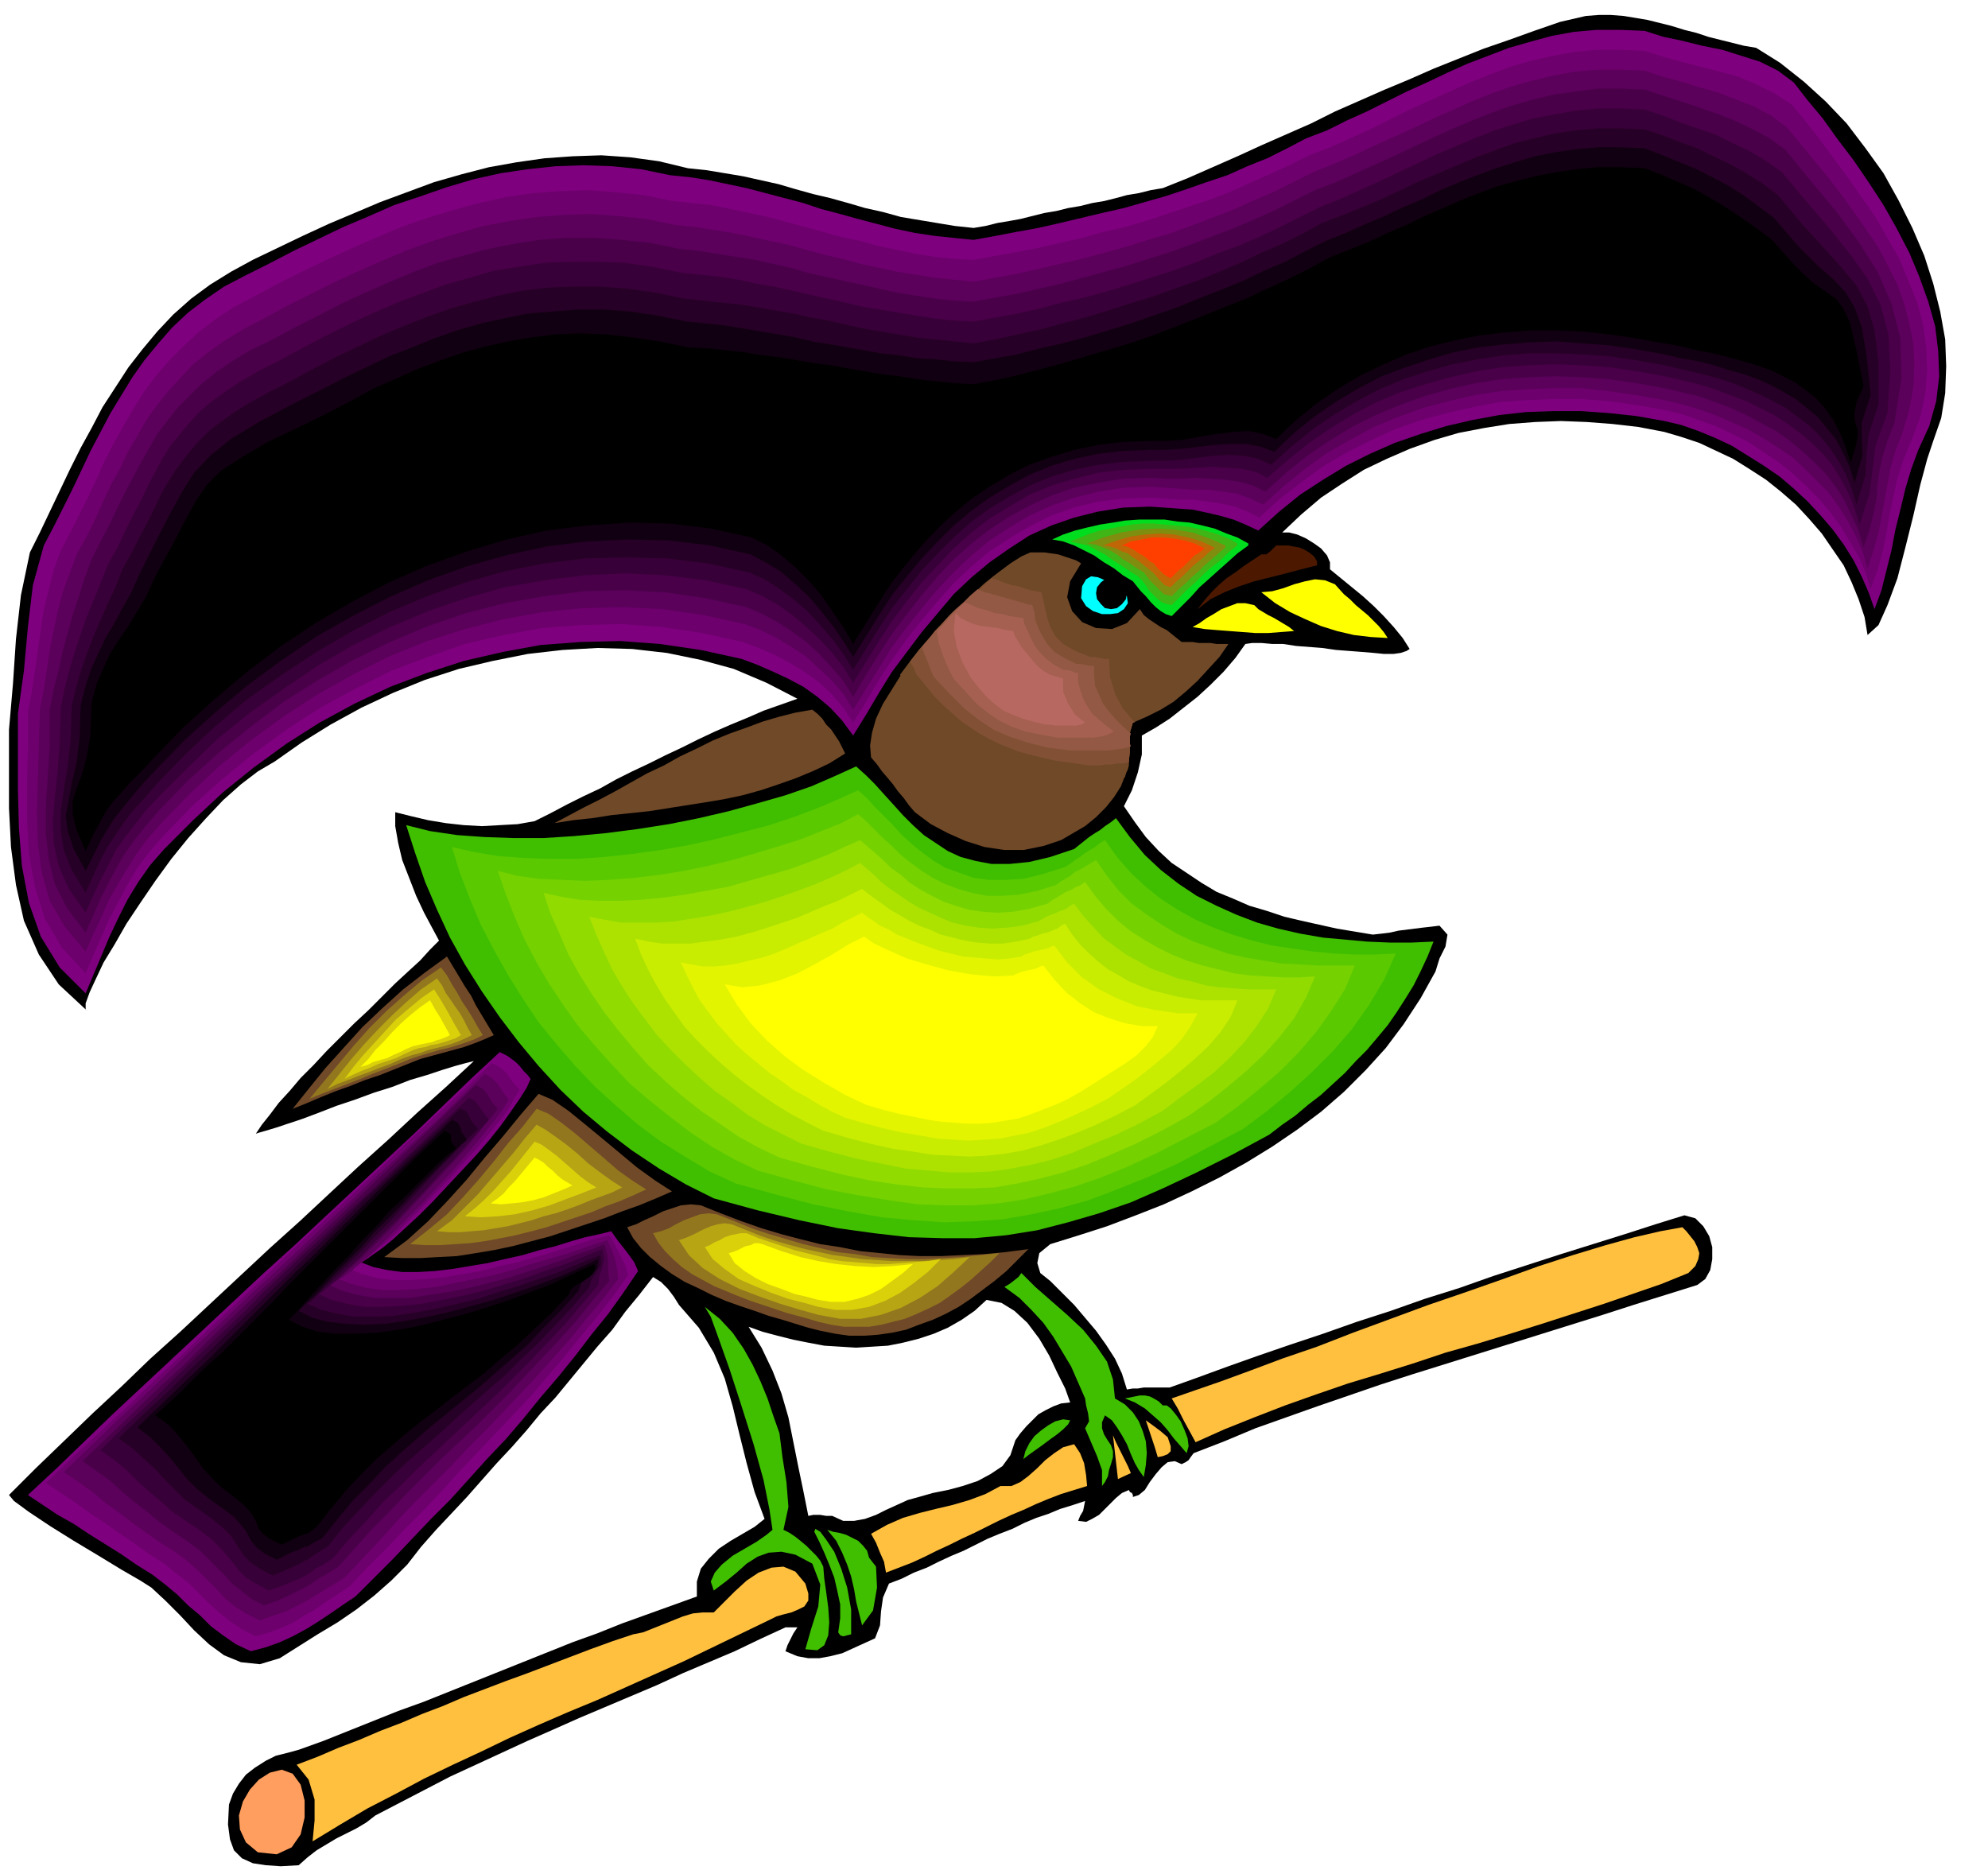 <svg xmlns="http://www.w3.org/2000/svg" fill-rule="evenodd" height="1.879in" preserveAspectRatio="none" stroke-linecap="round" viewBox="0 0 1997 1879" width="1.997in"><style>.pen1{stroke:none}.brush2{fill:#000}.brush3{fill:#7f007f}.brush4{fill:#6d006d}.brush5{fill:#5b005b}.brush6{fill:#490049}.brush7{fill:#380038}.brush8{fill:#260026}.brush9{fill:#101}.brush16{fill:#704928}.brush22{fill:#ff0}.brush23{fill:#3fbf00}.brush30{fill:#93771e}.brush31{fill:#b7a514}.brush32{fill:#dbd10a}.brush33{fill:#ffbf3f}</style><path class="pen1 brush2" d="m1764 48 24 15 24 19 22 20 21 22 19 25 18 25 15 27 14 28 12 28 9 28 7 28 5 28 1 27-1 27-4 25-8 23-6 18-7 26-7 31-8 32-8 31-10 27-9 20-11 10-3-18-6-18-7-17-8-17-11-16-11-16-13-15-13-14-15-13-15-12-17-11-16-10-17-8-17-8-18-6-17-5-26-5-26-3-26-2-26-1-26 1-26 2-25 4-26 5-24 7-25 9-23 10-23 11-22 14-21 14-20 17-19 18h7l8 2 9 4 8 5 7 5 6 7 3 7v7l11 9 11 9 11 9 11 10 10 10 10 11 9 11 7 11-3 2-6 2-7 1h-10l-10-1-12-1-13-1-13-1-14-2-13-1-13-1-13-2h-11l-11-1h-9l-7 1-10 14-12 14-13 13-13 12-14 11-14 11-14 9-14 8v19l-4 18-6 18-8 16 11 16 11 15 13 14 13 12 15 10 15 10 15 9 17 7 16 7 17 5 18 6 17 4 18 4 18 4 18 3 18 3 9-1 8-1 9-2 8-1 8-1 8-1 9-1 8-1 8 9-2 12-6 12-4 13-15 27-17 26-18 24-20 22-22 22-23 20-24 18-25 17-26 16-27 15-28 14-28 13-28 11-29 11-28 9-29 9-11 9-2 10 3 10 10 8 12 12 12 12 11 13 11 13 10 14 9 14 7 15 5 16 6-1h5l6-1h26l28-10 30-11 31-11 32-11 33-11 34-12 34-11 34-12 35-11 34-12 34-11 34-11 32-10 32-10 31-10 29-9 11 3 8 8 6 10 3 11v12l-2 11-5 9-8 6-32 10-32 10-31 10-32 10-32 10-32 10-32 10-32 10-32 10-31 10-32 11-32 11-31 11-31 11-31 13-31 12-3 4-2 3-3 2-4 2-7-3-7 1-6 5-6 7-6 8-5 8-6 5-6 2v-2l-1-2-2-1-1-2-7 3-6 5-6 6-6 6-5 5-7 4-6 3-8-1 2-5 3-5 1-5 1-5-12 4-13 4-12 5-12 4-12 5-12 6-13 5-12 5-12 6-12 6-12 5-13 6-12 6-13 5-12 6-13 5-6 14-2 14-1 14-5 13-11 5-11 5-11 5-12 3-11 2h-11l-11-2-12-5 2-6 3-6 3-6 4-6h-12l-26 12-25 12-26 11-26 11-26 12-26 11-26 11-26 11-27 12-25 11-26 12-26 12-26 12-25 13-25 13-25 13-9 7-10 6-10 5-10 5-10 6-10 6-9 7-9 8-18 1-15-1-13-2-11-5-8-8-4-11-2-15 1-20 4-11 6-10 7-9 9-7 11-7 10-5 12-3 11-3 25-9 25-10 25-10 25-10 25-9 25-10 25-10 25-10 25-10 25-10 25-10 25-9 25-10 25-9 25-9 25-9v-15l4-13 8-10 10-10 12-8 12-7 12-7 10-8-10-27-8-29-7-28-7-29-8-28-11-26-15-25-20-23-5-8-6-8-7-7-8-5-14 18-14 17-13 18-15 17-14 17-14 17-14 17-15 16-14 17-15 17-15 16-15 17-15 17-15 16-16 17-15 17-14 18-16 16-17 15-18 14-19 13-20 12-19 12-19 12-20 6-19-2-17-7-15-11-15-14-14-15-15-15-14-13-11-7-19-11-23-14-25-15-24-15-21-14-15-11-5-6 27-27 28-27 29-28 29-27 29-28 30-27 30-28 30-28 30-28 30-27 30-28 29-27 30-27 29-27 29-26 28-26-8 2-11 3-13 4-15 5-17 5-18 7-19 6-19 7-18 6-18 7-16 6-15 5-12 4-10 3-7 2-3 1 6-9 8-10 9-12 11-12 11-13 13-13 13-14 14-14 14-14 14-13 14-14 13-13 13-12 12-11 10-11 9-9-7-13-8-15-8-17-7-18-7-18-4-17-3-17v-14l16 4 17 4 18 3 18 2 18 1 18-1 18-1 17-3 16-8 17-9 16-8 17-8 16-9 16-8 17-8 16-8 17-8 16-8 17-8 16-7 17-7 16-7 17-6 17-6-31-16-33-14-33-9-34-7-35-4-35-1-35 2-35 4-35 7-34 8-34 11-32 13-32 15-31 17-29 18-27 19-17 10-17 13-18 16-17 18-18 20-17 21-16 22-15 22-14 21-12 21-11 18-8 17-6 13-4 11v6l2 2-29-27-20-30-15-34-8-36-5-38-2-39v-79l4-46 3-45 5-44 9-43 10-20 10-21 10-21 10-21 11-22 11-20 11-21 13-20 13-20 14-18 15-18 16-17 18-16 19-14 21-13 22-12 25-12 25-12 26-12 26-11 26-11 27-10 27-10 28-8 27-7 28-5 28-4 28-2 29-1 29 2 29 4 29 7 19 2 18 3 18 3 18 4 18 4 17 5 18 5 17 4 18 5 17 5 18 4 18 5 18 3 18 3 18 3 19 2 12-2 12-3 12-2 11-2 12-3 12-3 12-2 12-3 12-2 12-3 12-2 12-3 11-3 12-2 12-3 12-2 25-10 25-11 25-11 24-11 25-11 25-11 24-12 25-11 25-11 24-10 25-11 25-10 25-10 26-9 25-9 26-9 13-3 13-3 13-1h12l13 1 12 2 12 2 12 3 12 3 13 4 12 3 12 4 12 3 12 3 12 3 12 2zm-689 1361-5-14-8-16-8-17-10-17-12-16-13-12-13-8-15-3-12 11-13 9-14 8-14 6-15 5-16 4-15 3-16 1-16 1-16-1-16-1-16-3-15-3-16-4-15-4-14-5 13 21 11 23 9 23 7 24 5 25 5 25 5 24 5 25 5-1h7l6 1h6l11 5h11l11-2 11-4 10-5 11-5 11-5 11-3 14-4 15-3 15-4 15-5 13-7 12-8 8-11 5-15 5-7 6-7 6-6 6-6 7-4 8-4 8-3 9-1z"/><path class="pen1 brush3" d="m1802 83 14 18 15 18 15 21 16 21 15 22 15 23 13 23 13 25 10 24 9 25 7 25 3 25 1 25-3 25-7 25-11 24-7 19-6 20-5 21-5 20-4 21-5 20-5 20-7 19-6-17-7-16-8-16-10-16-11-15-12-14-13-14-14-13-14-12-16-11-16-10-16-10-17-8-17-7-17-6-17-4-28-5-28-3-28-2h-27l-28 1-27 3-27 5-26 6-26 8-26 9-25 11-24 12-23 14-23 15-21 17-21 19-13-6-12-5-14-4-13-3-14-3-14-1-14-1-15-1-27 1-25 4-24 6-23 8-22 10-20 13-20 14-18 15-18 17-16 19-16 19-15 20-15 20-13 21-13 22-13 21-11-15-12-13-13-11-14-10-15-8-15-7-16-7-16-6-41-9-41-6-40-3-40 1-40 3-38 7-39 9-37 12-37 14-36 17-35 19-33 21-33 24-31 25-30 28-29 29-14 16-12 17-11 18-9 18-9 19-8 19-8 19-8 19-26-26-19-31-12-34-7-37-3-38-1-39v-76l6-43 4-44 5-42 11-40 10-19 9-18 10-20 9-19 9-19 10-19 10-19 11-18 11-18 12-17 14-17 14-16 16-15 17-13 19-13 21-11 24-12 25-13 25-12 25-12 26-11 25-11 27-9 26-9 27-8 27-6 27-4 28-3 28-1 29 1 29 3 29 6 20 2 19 3 19 4 19 4 19 5 19 5 19 5 18 6 19 5 18 5 19 5 19 5 19 4 20 3 19 2 20 2 22-4 21-4 22-4 22-5 21-5 21-5 22-5 21-6 21-6 21-7 20-7 21-7 20-9 20-8 20-10 19-10 21-8 20-10 20-9 20-10 20-10 20-9 21-10 20-9 21-8 21-8 21-6 22-6 22-4 23-2h24l24 1 19 6 19 4 20 5 20 4 19 6 19 6 18 9 16 12z"/><path class="pen1 brush4" d="m1800 105 14 17 14 18 14 19 14 19 14 20 14 20 12 21 12 21 9 22 9 22 6 23 3 22 1 23-2 24-5 23-9 24-8 19-6 19-4 18-4 19-3 18-4 19-5 18-7 19-5-17-7-16-9-15-9-15-11-15-11-13-13-13-13-12-15-12-15-10-15-10-16-8-17-8-17-6-17-6-17-4-28-5-28-4-28-2h-27l-27 1-28 2-26 5-26 6-26 7-26 9-24 11-24 12-24 14-22 16-22 17-21 19-12-6-13-5-13-3-14-2-14-2h-15l-14-1-15-1-27 1-25 3-24 6-23 8-22 11-20 12-20 13-18 15-18 17-16 18-16 19-15 19-15 21-13 20-13 22-13 21-10-15-12-14-13-12-14-10-15-9-15-8-16-7-16-6-41-9-40-6-41-3-40 1-39 3-39 7-39 9-37 13-37 14-36 18-35 19-34 22-33 24-32 26-30 27-29 30-14 16-12 16-10 17-9 17-9 17-8 18-8 18-8 19-24-26-17-29-10-32-6-33-2-35v-36l1-36v-36l4-21 3-20 3-21 3-21 3-20 5-20 5-20 7-19 10-19 9-18 9-18 9-19 8-18 9-17 10-18 10-17 10-16 12-16 13-15 14-14 15-14 17-13 18-12 21-11 24-13 24-12 25-12 24-11 25-11 26-11 26-9 26-8 26-7 27-6 27-4 27-2 28-1 28 2 29 3 29 6 20 2 19 2 19 4 19 4 19 4 18 5 19 5 18 5 18 5 19 4 18 5 19 4 19 4 19 3 19 2 20 1 22-4 22-4 21-4 22-5 22-5 21-6 22-5 21-6 21-7 21-7 21-7 21-8 20-9 20-9 20-9 20-10 21-8 20-9 20-9 20-10 20-10 20-9 20-9 20-9 20-8 21-8 21-6 22-5 22-4 22-2h24l24 1 19 6 18 5 19 5 20 5 18 5 19 8 18 9 17 11z"/><path class="pen1 brush5" d="m1795 128 14 17 14 17 14 17 13 17 13 18 12 17 12 18 10 19 9 18 7 20 5 19 4 21 1 21-1 22-4 22-7 24-7 18-5 17-3 17-3 16-3 16-3 16-5 18-6 18-5-17-7-16-8-15-9-14-10-14-12-12-12-12-13-12-15-10-14-9-16-9-16-7-16-7-17-6-17-5-17-4-28-5-28-4-27-3h-28l-27 1-27 2-26 4-26 6-26 7-25 9-24 10-24 13-23 13-22 16-21 17-21 19-13-6-13-5-14-2-15-2h-14l-15-1-15-1-15-1-27 1-25 4-24 6-23 8-22 10-20 12-20 13-18 15-18 17-16 17-16 19-15 19-15 20-13 21-13 21-13 21-10-16-12-14-13-12-13-12-14-9-15-9-16-8-16-6-41-9-41-6-41-2-40 1-40 4-39 7-39 10-38 12-37 15-36 18-36 20-34 22-33 24-32 26-30 28-29 30-14 16-11 15-10 16-9 15-9 16-7 16-8 17-8 18-21-25-15-26-8-28-4-29-1-32 1-33 1-34 1-36 4-20 3-20 3-20 4-20 4-19 5-19 7-19 7-19 10-18 9-18 8-18 8-17 9-16 8-17 9-15 9-16 10-14 12-15 12-13 13-14 15-12 17-12 18-11 21-11 24-13 24-12 24-12 24-11 25-11 24-10 25-9 26-8 25-7 26-5 27-4 27-2 27-1 28 2 28 3 29 6 20 2 19 3 19 3 19 4 18 4 19 4 18 5 18 5 18 4 18 5 19 4 18 4 19 3 19 3 19 2 20 2 22-4 22-4 22-5 21-5 22-5 22-6 22-6 22-7 21-6 22-8 21-8 21-8 20-9 21-9 20-10 20-10 20-8 21-9 19-9 20-9 20-9 19-9 20-9 20-9 20-8 20-7 21-6 21-5 22-4 23-2h23l24 1 18 6 19 5 19 6 18 5 18 7 18 7 17 9 16 12z"/><path class="pen1 brush6" d="m1793 150 27 33 25 30 22 30 19 30 14 32 9 35 1 40-7 45-7 18-5 16-3 14-2 14-1 14-3 15-4 16-6 18-5-17-7-15-7-15-9-14-10-13-12-12-12-11-12-10-14-10-15-8-15-8-15-7-16-6-17-6-17-4-17-4-28-5-28-4-27-2-27-1-27 1-27 2-26 4-26 6-25 7-25 9-24 10-24 12-23 14-22 15-21 17-21 19-12-6-14-4-14-2-15-1-15-1-16 1h-15l-15-1-27 1-25 4-24 5-23 8-22 10-20 11-20 13-18 14-18 16-16 17-16 19-15 19-15 20-13 20-13 21-13 22-10-16-12-14-12-13-13-12-15-11-14-9-15-8-16-7-41-9-41-6-41-2-40 1-40 5-40 7-39 10-38 13-38 16-37 18-35 20-35 22-33 25-32 26-31 28-29 30-13 15-12 15-10 14-8 14-8 15-8 16-7 16-8 18-19-25-12-24-6-25-3-26v-28l2-29 2-32v-35l4-21 5-19 4-19 5-18 5-18 6-18 6-19 7-19 9-18 9-17 8-17 8-16 8-15 8-15 8-14 8-14 10-13 10-13 12-12 12-12 15-12 16-11 18-11 21-10 24-13 24-12 23-12 24-11 25-11 24-10 24-9 25-7 26-7 25-5 26-4 27-2h27l28 2 29 3 29 6 19 2 19 3 19 3 19 3 18 4 18 4 17 5 18 4 18 4 18 4 18 4 18 4 19 3 19 3 19 2 20 1 22-4 22-4 22-5 22-5 22-6 22-6 22-6 22-7 22-7 22-8 21-8 21-8 21-9 20-9 20-10 20-10 21-8 20-9 20-9 20-9 19-9 19-9 20-9 19-8 20-8 20-7 21-6 21-5 21-3 23-3h23l24 1 18 6 19 6 18 6 17 6 18 7 17 8 17 9 17 12z"/><path class="pen1 brush7" d="m1790 173 26 31 23 27 20 25 17 24 13 26 8 30 2 36-3 43-12 33-3 24-3 24-10 31-5-16-6-15-8-15-8-13-10-12-11-11-12-10-12-9-14-9-14-7-14-7-16-6-16-6-16-5-17-4-17-4-28-5-27-4-28-2-27-1-27 1-26 2-26 4-26 6-25 7-25 8-24 10-23 12-23 14-22 15-21 17-21 18-12-6-14-3-14-1-16-1-15 1-16 1h-31l-27 1-25 3-24 6-23 7-22 9-20 12-20 12-18 14-18 16-16 17-16 17-15 19-15 20-13 20-13 21-13 21-10-16-11-14-13-14-13-12-14-12-14-10-16-9-16-7-41-9-41-5-40-2-41 2-40 5-40 7-39 11-38 13-38 16-37 18-36 21-34 23-34 24-32 26-30 29-29 29-14 15-11 14-10 13-9 13-7 14-8 15-7 15-8 18-17-24-10-23-5-22-1-23 2-24 3-27 2-29 1-34 4-20 5-19 5-17 6-18 6-17 7-17 7-17 7-18 10-18 8-17 8-16 8-15 7-15 7-13 7-13 8-13 9-11 10-12 10-11 13-11 14-10 15-10 19-11 20-10 24-13 23-12 24-12 24-11 23-10 24-9 24-9 25-7 24-7 25-4 26-4 26-1h27l27 1 28 4 29 6 20 2 19 2 19 3 18 4 18 3 18 4 17 4 18 4 18 4 17 4 18 3 18 3 18 3 19 3 19 2 20 1 22-4 22-4 22-5 23-6 22-5 22-6 23-7 22-7 22-7 22-8 22-9 22-8 21-9 21-10 20-10 20-10 20-8 20-9 20-9 19-9 19-9 19-9 19-8 19-8 20-8 19-6 20-6 21-4 22-4 22-2h23l24 1 18 6 18 7 17 6 18 6 16 8 17 8 17 10 17 12z"/><path class="pen1 brush8" d="m1786 196 25 30 21 23 18 20 15 18 11 21 7 24 4 32v42l-10 31-2 20-1 20-9 30-5-16-6-15-8-14-8-12-10-12-10-10-12-9-12-9-13-7-14-7-14-6-15-6-16-5-16-4-17-4-17-4-28-5-27-4-28-2-26-1h-27l-26 2-26 4-25 5-25 7-24 8-24 10-23 12-22 13-22 15-21 17-21 19-13-6-14-3-16-1-16 1-16 2-16 2-16 1h-15l-27 1-25 3-24 5-23 7-22 9-20 11-20 12-18 13-18 16-16 16-16 17-15 19-15 19-13 20-13 21-13 21-10-16-11-15-13-15-12-13-14-12-15-11-14-9-16-7-41-9-41-5-41-1-41 1-41 5-40 8-39 11-39 14-38 16-37 19-36 21-35 23-34 24-32 27-30 28-29 30-13 15-12 13-9 12-8 12-8 12-7 13-7 15-8 18-14-23-8-20-3-20v-19l3-21 4-24 3-27 1-34 5-20 5-17 6-17 6-16 7-16 7-16 8-17 7-18 10-18 8-16 8-15 7-14 6-13 7-12 7-11 8-11 8-10 9-10 10-10 12-9 14-10 15-9 18-10 20-10 24-13 23-12 23-11 23-11 24-10 23-9 23-8 24-7 24-6 24-5 25-3 26-1h27l27 2 28 4 29 6 19 2 19 2 19 2 18 3 17 3 18 3 17 4 18 3 17 4 18 4 17 3 18 3 18 3 19 2 19 2 20 2 22-4 22-5 23-5 22-6 23-6 23-7 22-7 23-7 22-8 23-8 22-9 21-9 21-10 21-9 20-10 20-11 21-8 20-8 19-8 19-9 19-9 19-8 19-8 19-8 19-7 19-7 20-5 21-5 21-3 22-2h23l24 1 18 6 18 7 17 6 16 8 17 8 16 9 16 10 16 12z"/><path class="pen1 brush9" d="m1782 219 24 28 20 20 16 14 12 13 9 15 7 19 5 29 4 40-9 28v16l1 16-8 28-5-16-7-15-7-13-9-11-9-11-11-9-11-9-12-7-13-7-13-6-14-5-15-4-15-5-16-4-17-3-17-4-28-5-27-4-27-2-27-2-26 1-26 2-26 3-25 5-24 7-24 8-24 9-23 12-22 13-22 15-21 17-20 19-13-5-15-3h-16l-16 1-17 2-17 2-16 1h-15l-27 1-25 3-24 5-23 7-22 9-20 11-20 12-18 13-18 15-16 16-16 17-15 18-15 19-13 20-13 21-13 21-10-16-11-16-12-15-12-14-14-13-14-12-15-9-15-8-41-9-41-5-42-1-41 2-40 5-41 9-39 11-39 14-39 17-37 19-37 21-35 24-34 25-32 27-31 28-29 30-13 14-11 13-9 11-8 10-7 11-7 12-7 14-8 16-12-22-6-18-2-16 3-15 3-17 5-21 3-25 1-32 5-20 6-18 7-15 7-15 9-15 8-15 9-16 8-18 17-34 14-27 12-22 12-19 16-17 21-17 28-17 38-20 24-12 23-12 23-11 23-11 23-9 22-9 23-8 24-7 23-5 24-5 25-2 25-2h26l27 2 27 4 29 6 20 2 19 2 18 3 18 3 18 3 17 3 17 4 18 3 17 3 17 3 17 3 18 2 18 3 18 1 19 2 20 1 22-4 22-4 23-6 22-5 23-6 23-7 23-7 23-8 23-8 22-9 23-9 22-9 21-10 21-9 21-11 20-10 20-8 20-9 19-8 19-9 19-8 18-9 19-8 18-7 19-7 19-6 20-6 20-4 21-3 22-2h23l24 1 18 7 17 7 17 7 16 8 15 8 16 10 15 11 16 12z"/><path class="pen1 brush2" d="m1780 241 24 27 17 16 13 9 10 7 7 9 7 14 6 25 8 40-7 16-2 10v7l1 5 2 5v7l-2 11-5 16-5-16-6-15-7-13-8-11-9-10-10-8-11-8-12-6-12-6-14-5-14-4-14-4-16-4-16-3-16-4-17-3-28-5-27-4-27-3-27-1h-26l-26 2-25 3-25 5-24 6-24 8-23 10-23 11-22 13-22 15-21 17-20 19-13-5-14-3-17 1-16 2-18 3-17 3-17 1h-15l-27 1-25 3-24 5-23 7-22 8-20 10-20 12-18 12-18 15-16 15-16 17-15 18-15 19-13 20-13 21-13 21-10-17-11-16-11-16-13-15-13-13-14-12-14-10-16-8-41-9-41-5-41-1-42 3-41 5-40 9-40 12-39 14-39 17-38 20-36 21-36 24-34 26-32 27-31 28-29 30-13 14-11 11-9 10-8 9-7 9-6 11-7 13-8 17-9-21-4-16v-13l4-13 5-13 5-18 4-23 1-32 5-19 7-16 7-15 9-14 9-13 9-15 9-15 8-18 18-33 13-25 11-20 11-16 14-14 20-13 27-16 38-18 24-12 23-12 22-12 23-10 22-10 22-8 23-8 22-6 23-5 23-4 24-3 25-1 26 1 26 3 27 4 29 6 20 1 19 2 18 2 18 3 17 2 18 3 17 3 17 2 16 3 17 3 18 3 17 2 18 3 18 2 19 2 20 1 22-4 22-5 23-6 23-6 23-7 24-7 23-7 23-8 23-9 23-9 22-9 23-9 21-10 22-10 20-10 20-11 20-8 20-8 19-9 19-8 18-9 19-8 18-8 18-7 19-7 18-5 20-5 20-4 21-3 21-2h23l24 1 18 7 16 7 16 7 16 9 15 9 15 10 16 11 16 12z"/><path class="pen1" style="fill:#00dd1e" d="M1254 546v2l-11 8-10 9-9 8-10 9-9 8-9 10-9 9-10 10-6-2-5-3-5-4-5-5-5-6-5-5-4-5-4-5-10-6-9-7-10-6-10-7-10-5-10-5-11-4-11-2 11-5 12-4 12-3 13-3 13-2 12-2 14-1h26l13 2 12 1 13 3 12 3 12 5 11 4 11 6z"/><path class="pen1" style="fill:#3fb516" d="M1243 546v2l-9 7-8 8-9 7-8 7-8 8-8 7-8 8-8 8-5-1-5-2-4-3-4-4-5-5-3-5-4-5-4-4-8-5-9-6-8-5-8-6-8-4-9-5-9-2-9-2 10-4 10-4 10-3 10-2 11-2 11-2 11-1h11l11 1 11 1 11 1 11 2 11 3 10 3 10 4 9 5z"/><path class="pen1" style="fill:#7f8e0f" d="M1231 548v2l-7 6-7 6-7 6-6 6-7 6-6 6-7 6-7 7-8-2-7-7-7-7-6-8-7-4-7-5-7-4-6-5-7-4-7-3-8-3-8-1 16-6 18-5 18-3 18-1 18 1 18 3 17 6 16 7z"/><path class="pen1" style="fill:#bf6607" d="M1220 550v1l-6 4-5 5-5 4-6 5-5 5-5 5-6 5-6 6-6-2-5-5-6-7-6-5-5-4-5-4-5-3-5-4-6-2-6-3-6-2-7-1 14-5 14-4 14-2 15-1 14 1 15 3 13 4 13 6z"/><path class="pen1" style="fill:#ff3f00" d="m1210 551-5 4-5 3-4 4-4 4-4 4-4 3-4 4-4 4-4-2-4-3-5-5-4-5-4-2-3-3-4-3-4-2-4-3-4-2-4-2-5-1 9-4 11-2 10-2h11l11 1 11 2 10 3 10 5z"/><path class="pen1" style="fill:#4c1900" d="M1323 564v4l-16 4-15 4-16 4-16 4-15 5-15 6-14 7-13 10 7-9 7-8 7-7 8-7 9-6 8-6 9-6 9-6h5l4-3 3-3 3-3h12l5 1 6 1 5 2 5 3 5 4 3 5z"/><path class="pen1 brush16" d="m1086 566-11 18-3 16 5 14 10 11 14 6 16 1 15-6 13-14 4 6 5 4 6 4 6 4 6 3 5 4 5 4 5 4h11l6 1h12l6 1h12l-9 13-11 12-11 12-12 11-12 10-13 8-14 7-14 6-3 10v19l-1 9-3 13-5 13-7 11-8 10-10 10-11 9-12 7-12 7-18 6-20 4h-19l-20-3-19-6-18-8-17-9-16-12-6-7-5-7-6-7-5-7-5-6-6-7-5-7-6-7-1-12 2-13 4-14 7-15 10-16 10-16 13-16 13-16 14-16 14-14 14-14 14-13 14-11 12-9 11-7 9-4h14l7 1 7 1 6 2 6 2 6 2 5 3z"/><path class="pen1 brush16" d="m1107 654 6 1 6 1h11v18l4 16 7 16 10 14-3 1-3 2-3 1-4 2-3 10v19l-1 9v5l-1 4-2 4-1 4-4 1h-4l-4 1h-19l-17-3-16-2-14-3-14-3-13-4-12-4-12-5-11-6-11-6-11-7-10-7-11-9-10-10-11-11-11-12-11-13 12-16 13-16 13-15 14-15 15-13 14-13 13-11 13-9 6 2 7 2 6 2 6 2 5 1 6 2 5 1 5 1 2 9 1 10 1 10 3 10 5 9 8 9 12 8 18 6z"/><path class="pen1" style="fill:#825135" d="M1095 660h5l4 1 5 1h5l1 18 5 17 8 15 12 14h-2l-3 10v19l-1 9v2l-6 1h-5l-6 1h-6l-6 1h-12l-6-1-14-2-14-2-13-3-12-3-11-3-10-4-10-4-10-5-9-5-9-6-9-6-9-8-9-8-9-9-9-11-9-11-2-4-1-3-2-3-2-3 9-12 10-11 11-11 10-11 11-11 11-10 10-9 10-9 7 2 7 3 7 2 6 1 6 2 6 2 6 1 5 1 2 8 2 9 2 9 3 9 5 9 8 8 12 7 15 6z"/><path class="pen1" style="fill:#935944" d="M1081 667h4l5 1 5 1h4v10l1 10 4 9 4 9 6 8 7 8 7 7 8 7-1 3v7l1 3-8 2-7 1-8 1h-38l-23-3-20-5-18-6-16-7-15-10-14-11-15-15-16-17-3-7-3-8-3-7-3-8 7-8 6-8 7-7 7-8 7-7 8-7 7-7 7-6 7 3 8 2 7 2 7 2 7 2 7 2 6 2 6 1 2 7 1 8 3 8 4 8 5 8 7 8 10 6 12 6z"/><path class="pen1" style="fill:#a56051" d="M1068 673h3l5 1 4 2h3v9l2 8 3 9 4 7 5 8 7 6 7 6 8 6-6 3-7 2-7 1h-37l-17-3-15-3-14-5-12-6-12-8-11-9-11-12-12-13-6-12-5-12-4-12-2-12 7-7 7-8 7-7 7-7 7 3 7 3 8 2 8 3 8 1 7 2 7 1 7 1 1 6 3 6 3 7 4 8 5 7 7 7 8 6 9 5z"/><path class="pen1" style="fill:#b76860" d="m1055 678 3 1 4 1 4 1 2 1v13l5 12 7 11 10 8-4 2-5 1h-21l-5-1h-5l-12-3-11-3-10-4-9-4-8-6-8-7-8-9-8-10-9-16-6-16-3-17 2-17 5 5 6 3 7 3 8 2 8 1 8 1 8 2 8 1 1 4 3 5 4 7 5 6 5 6 6 7 6 5 7 4z"/><path class="pen1" style="fill:#0ff" d="m1132 599 1 7-4 6-6 4-8 1h-8l-9-3-7-5-5-8 1-12 4-7 5-3 7 1 7 3 8 5 7 6 7 5z"/><path class="pen1 brush22" d="m1394 641-17-1-17-2-17-4-16-5-16-7-15-7-15-9-14-11 11-1 11-3 11-4 11-3 10-2 10 1 10 4 9 10 6 5 6 6 6 5 6 5 5 5 6 6 5 6 4 6zm-94-7-13 1-13 1h-13l-13-1-13-1-13-1-12-1-12-2 7-4 7-5 7-4 8-5 8-3 8-3h8l9 2 4 4 5 3 5 3 6 3 5 3 5 3 5 3 5 4z"/><path class="pen1 brush16" d="m849 757-16 10-17 8-17 7-17 6-18 6-18 5-19 4-18 3-19 3-19 3-19 3-19 2-19 2-19 3-19 2-19 3 15-8 15-8 16-8 15-8 16-9 16-9 17-8 16-9 17-8 16-8 17-7 17-6 16-6 17-5 16-4 17-3 5 4 5 5 4 6 5 5 4 6 4 6 3 6 3 6z"/><path class="pen1 brush23" d="m1079 853 5-4 5-4 5-4 6-4 5-3 5-4 6-4 5-4 14 19 15 18 16 15 18 14 18 12 20 10 20 9 21 8 21 6 22 5 23 4 22 2 22 2 23 1h22l22-1-6 15-7 15-7 14-8 13-9 14-9 13-10 12-11 13-11 11-11 12-12 11-12 11-13 10-13 11-13 9-13 10-37 20-36 18-34 16-32 14-32 11-31 9-31 8-31 5-32 3h-32l-34-1-35-4-36-5-39-8-42-10-44-12-28-14-27-16-27-18-25-19-24-20-23-22-22-24-20-24-19-25-18-26-17-27-15-27-13-28-12-28-10-29-9-28 24 6 27 4 28 2 29 1h30l31-2 32-3 31-4 32-5 30-6 30-7 29-8 28-8 26-9 23-10 22-10 10 9 9 9 9 10 10 11 9 10 10 10 11 10 12 8 12 8 13 6 15 4 16 3h18l20-2 21-5 24-8z"/><path class="pen1" style="fill:#5bc900" d="m1070 871 5-3 5-4 5-3 5-4 5-3 5-3 5-4 5-3 12 17 14 16 15 14 15 12 17 11 18 10 18 8 19 7 20 6 20 5 20 3 21 3 21 2 21 1h20l21-1-12 27-15 25-17 24-19 22-21 21-22 20-23 19-24 18-34 18-32 17-31 14-30 12-29 11-29 8-28 6-29 5-29 2-29 1-31-2-32-3-34-6-35-7-38-10-40-11-26-12-25-15-24-15-23-17-22-19-21-19-20-21-19-22-18-22-16-24-15-24-14-25-13-25-11-26-10-26-8-26 22 5 24 4 26 2 26 1h27l28-2 28-3 29-4 28-5 27-6 27-7 27-7 24-8 24-9 21-9 20-9 9 8 8 9 9 9 9 9 9 10 10 9 11 9 11 8 12 7 14 5 14 5 15 2h17l18-1 20-5 22-7z"/><path class="pen1" style="fill:#75d100" d="m1061 889 4-3 5-3 5-3 5-4 6-3 5-3 5-3 5-3 11 16 12 15 13 13 15 11 15 10 15 9 17 8 17 6 17 6 18 4 18 3 18 3 19 1 18 1h37l-10 24-14 22-15 21-18 21-19 19-21 18-21 17-22 16-31 16-29 15-28 13-27 11-26 9-26 7-25 6-26 4-26 2h-27l-28-1-28-4-31-5-32-6-34-9-36-10-23-11-23-13-21-14-21-16-20-16-20-17-18-19-17-19-17-20-15-21-14-21-13-22-12-23-10-23-9-23-8-23 20 5 22 3 22 1 24 1 24-1 25-2 25-3 25-4 24-5 25-6 24-7 23-7 22-7 20-8 20-8 17-9 8 7 8 8 9 9 9 8 9 9 10 8 11 8 11 7 12 6 13 5 14 4 15 3h16l16-1 19-4 19-6z"/><path class="pen1" style="fill:#91db00" d="m1052 908 4-3 5-3 5-3 5-3 5-2 5-3 5-2 4-3 10 14 11 13 12 12 12 10 14 9 14 8 14 7 15 6 16 5 16 4 16 4 16 2 16 1 17 1h16l16-1-9 21-12 21-14 18-16 18-18 17-19 16-19 15-20 14-27 15-26 13-25 11-24 10-24 8-23 6-23 5-23 4-23 1h-24l-25-1-26-3-27-4-28-6-31-8-32-9-21-10-20-11-19-13-19-13-19-15-17-15-17-16-15-17-15-18-14-18-13-19-12-19-11-20-9-21-9-20-7-21 18 4 18 3 20 1h21l21-1 21-2 22-3 22-4 22-4 21-6 21-6 21-6 19-7 18-7 17-8 16-7 7 6 8 7 8 7 8 8 10 7 9 8 11 7 11 6 12 6 12 4 13 4 14 2 15 1 16-1 16-3 18-5z"/><path class="pen1" style="fill:#ade200" d="m1042 926 4-2 5-3 5-2 5-2 5-2 5-2 4-3 4-2 9 12 10 11 10 11 12 9 11 8 13 7 12 7 14 5 13 5 14 3 14 4 14 2 14 1 15 1h28l-8 19-11 17-13 17-14 15-16 15-17 13-18 13-17 13-24 13-23 11-22 9-21 9-21 7-20 5-21 4-20 3-21 1h-21l-22-2-23-2-24-5-25-5-27-7-28-8-18-9-18-9-18-11-16-12-17-12-15-13-15-14-14-14-14-15-12-16-12-16-11-17-10-17-8-17-8-18-7-18 15 3 17 3h34l18-1 19-3 18-3 19-4 19-5 18-5 18-6 17-6 16-6 16-7 15-7 13-7 7 6 7 6 7 7 9 7 9 6 10 7 10 6 11 5 11 5 12 5 13 3 13 2 14 1 15-1 15-2 15-4z"/><path class="pen1" style="fill:#c9ed00" d="m1035 943 3-2 4-1 5-2 5-1 5-2 5-2 4-3 4-2 7 11 8 10 9 9 9 8 10 8 11 6 10 6 12 5 11 4 12 3 12 3 12 2 13 2h37l-7 17-10 15-12 14-14 13-14 12-15 12-15 11-15 11-21 11-19 9-19 8-19 7-18 6-18 5-17 3-18 2-18 1-19-1-19-1-19-3-21-3-22-5-23-6-24-7-16-8-15-8-15-9-15-10-14-10-14-11-13-11-13-12-12-12-12-13-10-14-10-14-9-15-8-15-7-15-6-16 13 3 14 2h29l15-2 15-2 16-3 15-4 16-5 15-5 15-5 14-6 14-6 13-5 12-6 12-6 6 5 7 5 7 5 8 6 9 5 10 6 10 5 11 4 11 5 12 3 12 3 12 2 13 1h14l13-2 14-3z"/><path class="pen1" style="fill:#e2f400" d="m1026 961 3-2 4-1 5-2 5-1 4-1 5-1 4-2 3-1 13 17 15 15 17 12 18 9 20 8 20 4 21 3h20l-7 13-9 13-10 11-12 10-12 10-13 10-13 9-13 9-17 9-17 8-16 7-15 6-15 5-15 3-15 3-15 1-16 1-15-1-16-1-17-3-18-3-18-4-19-5-21-6-13-6-13-7-13-8-13-7-12-9-12-8-12-10-11-9-11-10-10-11-9-10-9-12-8-11-7-13-6-12-6-13 11 2 11 2h12l11-1 12-2 12-3 13-3 12-4 12-5 11-5 12-5 11-5 12-5 10-6 10-5 10-5 5 4 6 4 7 5 9 4 8 5 10 4 10 4 11 4 11 4 12 3 12 3 12 1 12 1 12 1 11-1 12-2z"/><path class="pen1 brush22" d="m1018 980 2-1 4-2 4-1 4-1 5-1 4-1 4-2 3-1 11 14 12 13 14 11 14 9 15 6 16 5 17 3h16l-5 11-7 9-9 9-11 8-11 7-11 7-11 7-11 7-14 8-13 6-13 5-13 5-12 4-13 2-12 2-12 1h-13l-13-1-13-1-14-2-14-3-15-3-16-4-17-5-21-10-21-12-21-13-19-14-18-16-16-17-14-19-12-20 18 3 18-2 19-5 18-7 17-9 18-10 16-10 16-8 10 7 15 7 18 8 20 6 22 6 23 4 22 2 20-1z"/><path class="pen1 brush16" d="m496 1040-9 4-10 4-11 4-11 3-11 3-11 3-11 3-10 4-15 6-15 6-15 5-15 6-14 5-15 6-14 6-15 6 16-20 17-21 18-20 19-21 20-19 21-19 22-17 22-16 6 10 6 10 6 10 6 9 5 10 6 10 6 10 6 10z"/><path class="pen1 brush30" d="m485 1040-8 4-8 3-9 3-10 3-9 2-10 3-10 3-9 3-12 5-13 5-13 5-12 5-13 5-13 5-13 5-12 5 14-17 15-18 15-18 16-18 17-17 18-16 18-15 19-13 6 8 5 9 5 8 5 9 6 9 5 8 5 9 5 8z"/><path class="pen1 brush31" d="m474 1040-6 3-7 3-8 3-7 2-8 2-8 2-8 3-8 2-11 4-11 5-11 4-10 4-11 4-10 4-11 4-10 5 12-15 12-15 13-15 14-15 14-14 14-13 15-13 16-11 5 7 4 8 5 7 4 6 5 7 4 7 4 8 4 7z"/><path class="pen1 brush32" d="m463 1040-5 3-6 2-6 2-7 2-6 1-6 2-6 1-6 2-9 4-8 4-9 3-9 3-9 4-8 3-9 4-8 4 9-12 10-12 11-12 11-12 11-12 13-11 12-10 13-9 7 11 7 12 6 11 7 12z"/><path class="pen1 brush22" d="m452 1040-4 2-5 2-4 1-5 2-5 1-5 1-4 1-5 1-7 3-6 3-7 3-6 3-7 2-7 2-6 3-7 2 8-8 7-9 9-9 8-9 9-9 9-8 10-8 10-7 5 9 5 8 5 9 5 9z"/><path class="pen1 brush3" d="m533 1084-4 9-7 11-9 13-10 14-12 15-13 15-14 15-15 16-14 15-14 14-13 12-13 12-11 9-10 7-7 5-5 2 13 5 14 3 15 2h16l17-1 17-2 18-3 18-3 17-4 18-4 17-5 16-4 16-5 14-4 14-3 12-3 7 10 8 10 8 11 4 9-15 22-15 21-17 21-16 21-17 21-18 21-17 21-18 21-19 20-18 20-19 21-19 19-19 20-19 20-19 19-19 19-12 8-13 9-12 8-13 8-13 7-13 6-14 5-15 4-15-7-13-9-12-9-11-11-12-10-11-11-12-10-13-10-16-10-16-11-16-10-16-10-15-10-16-9-15-10-15-10 28-26 28-27 29-28 30-28 30-28 30-28 31-29 31-29 31-28 31-29 30-28 30-28 30-28 29-28 28-27 28-26 4 2 4 2 4 3 4 3 4 4 4 5 4 4 3 4z"/><path class="pen1 brush4" d="m522 1095-5 8-6 11-9 12-11 13-12 15-14 15-13 15-15 15-14 15-14 14-13 13-13 11-11 9-9 8-7 4-5 2 13 5 15 4 15 2h17l17-1 19-2 18-3 18-3 19-5 18-4 18-5 17-5 16-5 15-5 14-4 12-3 6 10 5 10 5 10 3 10-15 21-16 21-17 20-16 20-17 20-17 20-18 19-18 19-18 19-18 19-18 20-18 19-19 19-18 19-19 19-18 19-12 8-11 7-11 8-11 6-11 7-11 5-13 5-14 4-14-7-12-8-11-9-11-10-10-10-10-10-12-9-12-10-16-10-15-11-15-10-14-10-15-10-14-10-15-10-15-10 27-26 28-26 28-26 28-27 28-26 28-27 28-26 29-27 28-27 28-26 29-27 28-26 28-27 28-26 28-26 27-26 8 4 7 6 6 9 7 8z"/><path class="pen1 brush5" d="m511 1105-5 8-7 10-10 12-11 14-12 14-13 15-14 15-14 15-14 14-14 14-13 13-12 12-11 9-9 8-7 5-5 2 13 5 15 4 16 2h17l18-1 19-2 19-4 20-4 19-4 19-5 18-6 18-5 17-5 15-5 14-5 13-4 5 11 3 9 2 10 1 9-16 21-16 19-16 20-17 19-17 19-17 18-17 18-17 18-18 18-17 18-18 18-18 18-18 19-17 19-18 19-18 19-11 7-10 6-10 6-8 5-10 5-10 5-12 4-14 5-14-7-11-7-10-8-8-9-9-9-9-9-11-10-12-9-16-10-14-10-14-10-13-10-14-10-13-11-14-10-15-10 27-26 27-26 27-25 26-25 26-25 26-24 26-25 26-24 26-24 26-25 26-24 26-25 27-25 27-25 27-26 27-26 7 4 6 6 5 8 6 8z"/><path class="pen1 brush6" d="m500 1114-6 8-8 9-9 12-11 13-13 14-13 14-14 15-14 15-14 15-13 13-13 13-12 12-10 9-8 8-7 5-4 2 13 6 15 4 17 3h36l19-3 20-3 20-4 20-5 19-5 19-6 18-6 18-6 15-6 15-5 12-5 3 10 1 9v9l1 9-17 20-16 20-17 19-17 18-17 18-16 17-17 17-17 17-18 17-17 16-17 17-17 17-17 18-18 18-17 19-17 19-11 7-9 5-7 5-7 4-8 4-8 4-11 5-14 5-13-7-10-8-9-7-7-8-8-8-8-8-9-9-12-9-15-10-14-10-12-10-13-10-12-10-12-11-14-10-14-10 27-26 26-25 25-24 25-23 24-24 23-22 24-23 24-22 23-22 24-23 23-22 25-24 24-23 25-24 26-25 27-26 7 4 5 6 4 7 6 7z"/><path class="pen1 brush7" d="m491 1125-6 7-9 10-10 11-11 13-13 13-13 15-14 14-14 15-14 14-14 14-12 13-12 11-10 10-8 7-7 6-4 2 13 6 16 4 17 3h18l19-1 20-2 21-4 20-4 21-5 20-6 20-6 19-7 18-6 16-6 14-6 13-5 2 10-2 9-3 8-1 9-17 20-16 19-17 18-16 17-17 17-16 16-17 16-16 15-17 16-16 15-17 16-17 17-17 16-16 18-17 18-17 20-10 7-8 4-5 4-5 3-6 3-7 3-10 4-14 5-13-7-10-6-7-7-6-8-6-7-7-8-9-9-12-9-15-10-13-9-11-10-12-10-11-10-11-11-12-10-14-10 26-26 26-24 23-23 23-22 22-21 22-21 21-21 21-20 21-20 22-20 21-21 23-21 23-22 24-23 25-24 27-25 6 3 4 5 4 6 6 8z"/><path class="pen1 brush8" d="m480 1134-7 7-9 9-10 11-12 12-13 14-13 14-14 15-14 15-14 14-13 14-13 13-11 11-10 10-8 8-6 6-4 3 14 6 16 4 17 3h19l20-1 21-3 21-4 22-5 21-5 21-7 20-6 20-7 18-6 17-7 14-6 13-5 1 9-5 8-5 8-2 7-17 20-17 18-17 18-17 16-16 16-16 14-17 15-16 14-16 15-16 14-17 15-16 15-16 16-16 17-17 18-16 20-10 6-6 4-4 3-3 1-3 2-6 3-9 4-14 6-13-7-9-6-6-6-5-7-4-6-5-8-8-8-11-9-14-10-13-9-10-10-10-10-10-11-11-10-12-11-14-10 26-25 25-23 22-22 22-21 20-20 19-18 19-19 19-18 18-18 19-18 19-19 20-20 22-20 22-22 25-23 26-25 6 2 3 5 3 6 6 7z"/><path class="pen1 brush9" d="m469 1145-7 6-9 9-11 11-12 12-13 13-13 14-14 14-14 14-13 15-13 13-13 13-11 12-9 10-8 7-6 6-3 3 14 7 15 4 18 2 19 1 21-1 21-3 22-4 22-5 22-6 22-6 21-7 20-7 19-7 17-7 15-7 13-6-1 9-7 8-9 7-3 8-17 19-18 18-16 17-17 15-16 14-16 14-16 13-16 13-16 13-16 14-15 13-16 15-15 16-16 16-15 18-16 20-9 5-5 3-2 1h-2l-2 1-4 2-8 3-14 7-12-6-8-6-5-6-3-5-3-6-5-6-7-8-12-9-14-10-11-9-10-10-8-10-9-11-9-10-11-11-13-10 26-25 23-22 22-21 19-19 18-18 17-17 17-17 16-16 16-15 17-17 17-17 18-18 19-19 22-21 23-22 26-25 6 3 2 4 2 6 5 7z"/><path class="pen1 brush2" d="m458 1154-8 6-9 8-11 11-12 12-13 13-14 13-13 15-14 14-13 15-13 13-12 13-11 12-9 10-7 8-6 6-3 3 14 7 15 5 18 2h20l21-1 22-3 22-4 23-6 23-6 23-7 21-7 21-8 19-7 17-8 15-7 13-6 1 5-2 4-4 4-5 3-6 4-5 3-3 3-1 4-18 19-18 17-17 16-17 14-16 14-16 12-16 12-15 12-16 12-15 12-15 13-15 13-15 15-15 16-15 18-15 19-8 6-4 2 1-1-3 1-7 3-14 7-12-6-7-5-4-5-2-5-2-5-4-6-6-7-11-9-13-10-10-10-9-10-7-10-8-11-8-10-10-11-14-10 26-24 22-22 21-19 18-18 16-16 15-15 14-15 14-14 14-14 14-14 15-15 16-16 18-18 20-20 22-22 26-24 5 3 1 3v5l5 7z"/><path class="pen1 brush16" d="m675 1197-16 7-17 7-17 6-18 7-18 6-18 6-18 6-19 5-19 5-19 4-18 3-19 3-19 1-18 1h-18l-18-1 23-17 21-19 20-21 19-21 18-22 18-21 18-22 18-21 14 6 16 11 16 13 17 14 18 15 18 15 18 13 17 11z"/><path class="pen1 brush30" d="m649 1195-13 6-14 6-14 5-14 6-15 5-15 5-15 5-15 4-16 4-15 3-16 3-15 2-15 1-15 1h-15l-15-1 19-15 18-15 16-17 16-18 15-18 14-18 15-17 14-18 12 5 13 9 14 11 14 12 14 12 15 13 14 10 14 9z"/><path class="pen1 brush31" d="m625 1193-10 5-11 4-11 4-12 5-11 4-12 4-12 3-12 4-12 3-12 3-12 2-12 2-12 1-12 1h-11l-12-1 15-11 13-13 13-13 12-14 12-14 12-14 11-14 12-14 9 5 10 7 11 8 11 9 11 10 12 9 11 8 11 7z"/><path class="pen1 brush32" d="m599 1193-15 6-16 6-16 6-17 5-18 4-17 2-17 1-16-1 10-8 10-9 9-9 8-9 9-10 8-10 8-10 8-10 7 3 7 5 8 6 8 7 8 7 8 7 8 6 8 5z"/><path class="pen1 brush22" d="m575 1191-9 4-10 4-10 4-11 3-11 2-10 1-11 1-10-1 7-5 6-5 5-6 6-6 5-6 5-6 5-6 5-6 4 2 5 3 4 4 5 4 5 5 5 4 5 3 5 3z"/><path class="pen1 brush16" d="m1033 1255-11 11-11 11-12 10-12 9-12 9-12 8-13 7-13 6-14 5-13 5-14 3-14 2-14 1h-15l-14-2-15-3-12-3-13-4-13-4-14-4-14-5-15-5-14-5-14-6-14-7-13-6-13-8-11-8-11-9-9-9-8-10-6-11 9-3 8-4 9-4 10-5 9-3 9-3 10-1 10 1 20 8 21 8 20 7 20 6 19 5 20 5 20 3 20 4 20 2 20 2 20 1h21l21-1 22-1 22-2 23-3z"/><path class="pen1 brush30" d="m1004 1259-9 9-10 9-10 9-10 8-11 8-10 7-12 6-11 5-12 5-12 3-12 3-12 2h-25l-13-2-13-3-10-3-11-3-11-3-12-4-12-4-12-4-13-5-12-5-12-5-11-6-11-6-10-7-9-8-8-8-7-9-5-9 8-2 8-3 7-4 8-4 8-3 8-3 9-1 8 1 18 7 17 7 18 6 17 5 17 5 17 4 17 4 18 2 17 3 17 1 18 1h18l18-1 19-1 19-2 19-2z"/><path class="pen1 brush31" d="m974 1263-16 15-16 14-18 12-19 10-20 7-20 4h-21l-22-4-18-5-20-6-20-7-21-8-20-10-17-11-14-13-10-15 6-2 7-3 6-3 6-3 7-3 7-2 7-1 7 1 15 6 15 6 15 5 14 4 15 4 14 3 14 3 15 2 14 2 15 1 15 1h30l16-1 16-1 16-2z"/><path class="pen1 brush32" d="m945 1265-13 13-14 11-14 10-15 8-16 6-17 3h-17l-17-3-14-4-16-4-17-6-17-7-16-7-14-10-12-10-8-12 5-2 5-3 5-2 5-3 6-2 5-1 5-1h6l12 5 12 4 12 4 12 4 12 3 12 3 11 3 12 2 12 1 12 1 12 1h12l13-1 13-1 13-1 13-2z"/><path class="pen1 brush22" d="m917 1270-10 9-11 8-11 8-12 6-12 4-13 3h-13l-13-2-11-3-13-3-13-5-14-5-12-6-11-7-10-8-6-10 4-1 5-2 4-2 4-2 5-1 4-2h4l4 1 19 7 19 6 18 4 18 3 19 2 19 1 19-1 20-2z"/><path class="pen1 brush33" d="m1690 1233 4 4 4 5 4 5 3 6 2 6-1 6-3 7-7 7-27 11-29 10-29 10-31 10-31 10-32 10-33 10-32 9-33 11-32 10-33 10-32 11-31 11-31 12-30 12-29 13-6-11-6-11-6-12-6-10 23-8 26-9 30-11 32-12 35-12 36-14 38-14 38-14 38-13 37-13 36-13 34-11 33-10 29-8 26-6 22-4z"/><path class="pen1 brush23" d="m1120 1405 10 6 8 8 6 9 4 10 3 10 1 12-1 12-2 12-5-7-4-7-4-9-4-10-5-9-5-8-5-7-7-5-3 7v6l2 6 3 5 4 6 2 6v6l-2 7-2 6-1 6-3 6-3 4v-16l-5-14-6-14-6-14 4-7-1-8-2-8-1-7-7-16-7-16-9-15-9-15-10-14-12-13-12-12-15-11 5-3 4-3 5-4 3-4 14 14 16 14 16 14 16 15 13 16 11 16 6 18 2 19zm-337 35 3 24 4 25 2 25-5 23 6 3 6 4 5 4 6 5 5 5 5 5 4 5 3 6 1 12 2 14 2 15 1 15-1 13-4 10-7 5-12-1 6-21 7-22 2-22-8-21-17-9-14-3-13 1-11 4-11 7-10 9-11 9-12 9-3-9 4-9 7-8 11-9 12-7 12-7 10-7 6-5-3-20-6-30-10-36-12-38-12-37-11-31-8-22-6-10 15 12 13 14 11 16 9 16 8 17 7 17 6 18 6 17z"/><path class="pen1 brush23" d="m1075 1427-2 4-5 5-6 5-7 5-8 6-7 5-7 5-5 4 2-8 4-8 5-7 7-6 7-5 7-4 8-2 7 1z"/><path class="pen1 brush33" d="M1176 1453v5l-3 3-5 2-5 1-3-10-3-9-3-9-3-9 7 5 8 6 7 6 3 9zm-84 40-13 4-13 4-13 5-12 5-13 6-12 5-13 6-12 6-12 6-13 6-12 6-13 6-12 6-13 6-13 5-13 5-2-11-4-9-4-10-5-9 16-9 16-7 17-5 16-4 17-4 17-5 16-6 15-8h11l9-4 8-6 9-8 8-8 9-7 9-6 11-3 6 9 4 10 2 12 1 11zm44-13-13 6-5-44 3 7 6 12 6 12 3 7z"/><path class="pen1 brush23" d="m873 1565 7 9 1 21-4 23-11 15-3-12-3-12-2-12-3-13-4-12-5-12-6-12-9-11 6 2 6 1 7 2 6 3 6 3 5 5 4 5 2 7zm295-153h4l4 3 5 6 5 7 4 9 3 8 1 8-2 7-6-7-7-8-6-8-7-8-8-7-8-7-10-6-10-4 5-1 5-1 5-1h5l5 1 4 2 5 3 4 4z"/><path class="pen1 brush33" d="m809 1591 3 10v7l-4 6-6 3-7 3-8 2-7 2-6 3-29 14-29 14-29 14-29 13-29 13-29 13-29 12-30 13-29 13-29 14-28 13-29 14-28 15-29 15-27 16-28 17 2-21v-21l-6-20-12-15 21-8 21-9 21-8 21-9 21-8 21-9 21-8 21-9 21-8 21-8 22-8 21-8 21-8 21-8 22-8 21-7 10-2 10-4 10-4 10-4 10-4 10-3 10-1h11l10-10 11-11 12-11 12-8 13-5 12-1 12 5 10 12z"/><path class="pen1 brush23" d="m855 1642-4 1-4 1-3-1-2-3 2-14v-14l-3-14-3-13-5-13-5-12-5-11-5-10 1-3 5 3 6 8 8 12 7 17 6 19 4 22v25z"/><path class="pen1" style="fill:#ff9e5e" d="m259 1861-12-10-6-13-1-14 4-14 7-12 9-10 11-7 12-3 11 4 8 11 4 16v17l-4 17-9 13-15 7-19-2z"/><path class="pen1 brush2" d="m1116 581 6 1 5 3 4 5 1 6-1 6-4 5-5 4-6 1-6-1-4-4-4-5-1-6 1-6 4-5 4-3 6-1z"/></svg>
